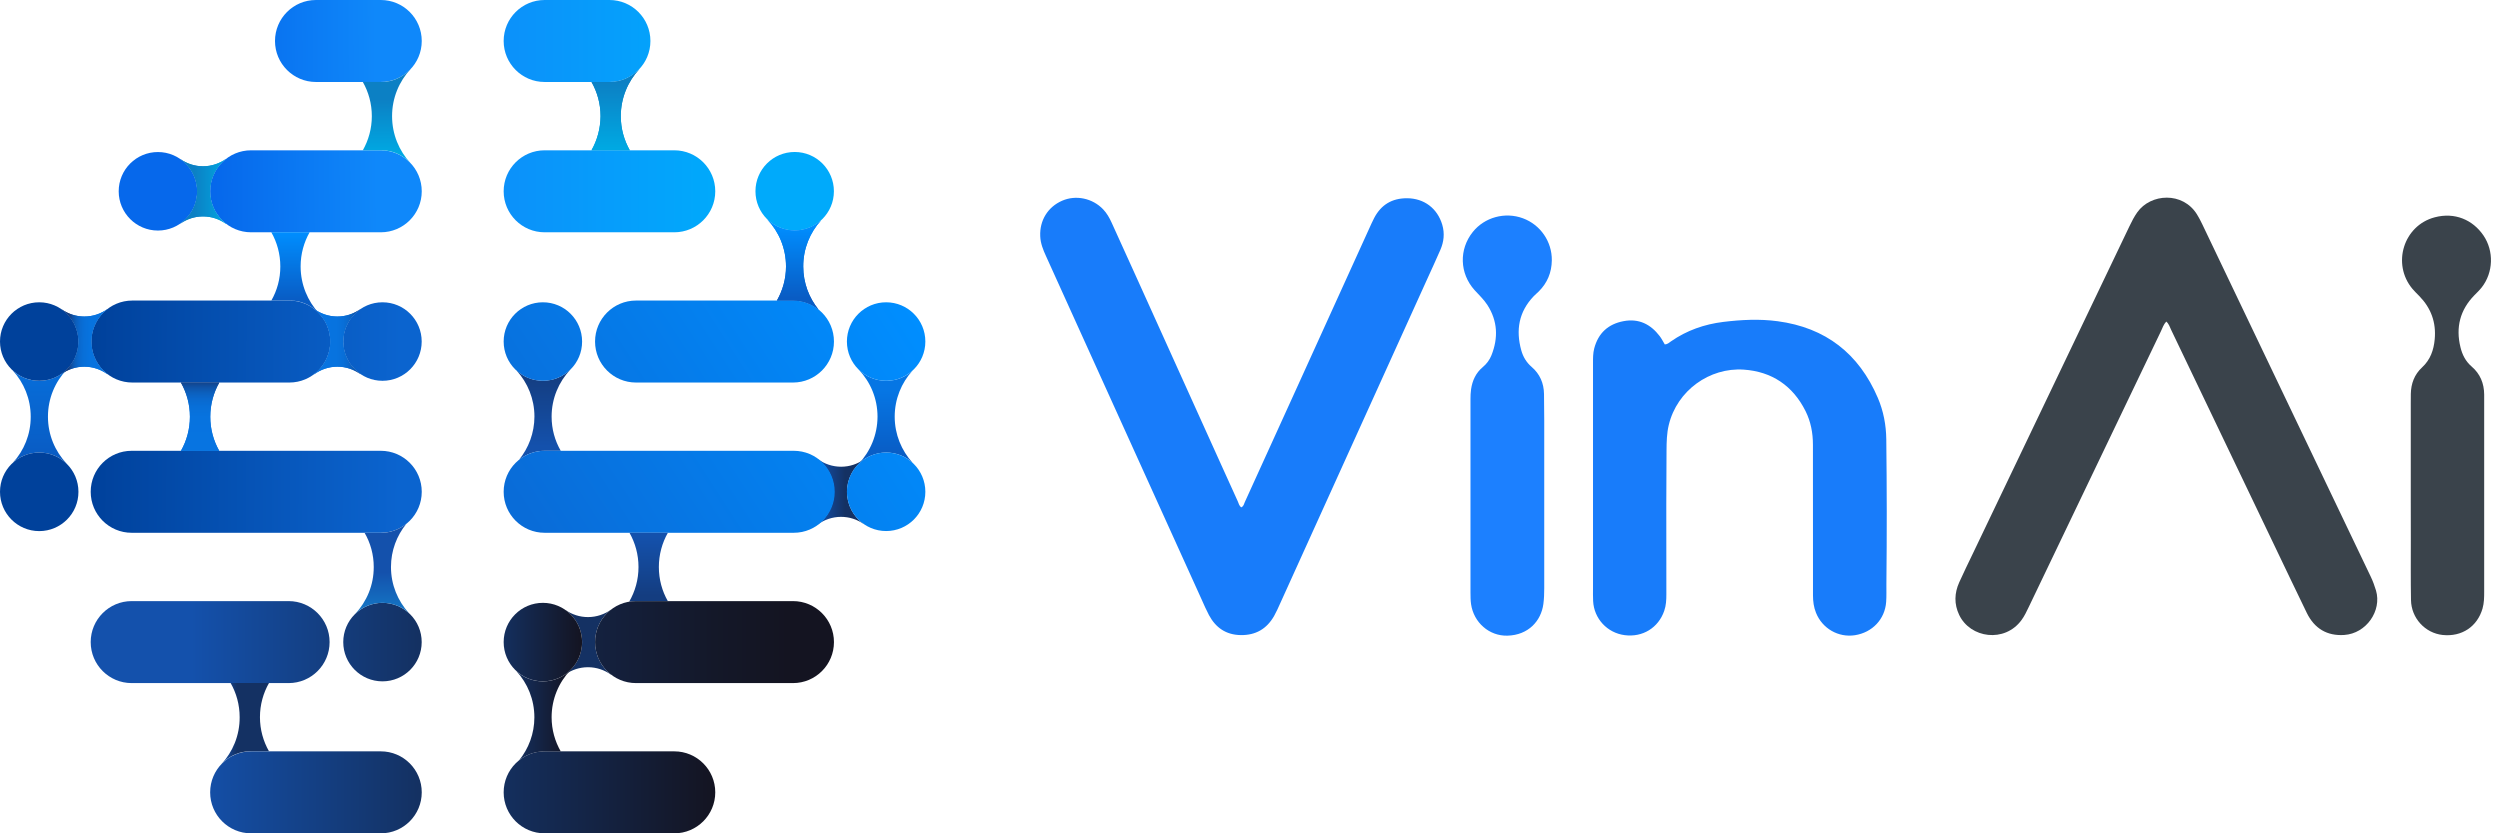 <svg width="276" height="92" viewBox="0 0 276 92" fill="none" xmlns="http://www.w3.org/2000/svg">
<path d="M24.989 17.514C24.267 18.038 23.38 18.358 22.415 18.358C21.496 18.358 20.64 18.07 19.938 17.578H19.925C21.036 18.364 21.764 19.655 21.764 21.119C21.764 22.583 21.036 23.881 19.925 24.66V24.68C20.627 24.187 21.483 23.893 22.409 23.893C23.36 23.893 24.242 24.2 24.957 24.724H24.983C23.897 23.9 23.195 22.589 23.195 21.119C23.201 19.643 23.903 18.339 24.989 17.514Z" fill="url(#paint0_linear_272_606)"/>
<path d="M34.67 34.102C35.392 34.626 36.28 34.945 37.244 34.945C38.164 34.945 39.019 34.658 39.722 34.166H39.735C38.623 34.952 37.895 36.243 37.895 37.707C37.895 39.17 38.623 40.468 39.735 41.248V41.267C39.032 40.775 38.176 40.481 37.25 40.481C36.299 40.481 35.418 40.788 34.702 41.312H34.677C35.762 40.487 36.465 39.177 36.465 37.707C36.465 36.23 35.762 34.926 34.67 34.102Z" fill="url(#paint1_linear_272_606)"/>
<path d="M11.885 34.102C11.163 34.626 10.275 34.945 9.311 34.945C8.391 34.945 7.536 34.658 6.833 34.166H6.82C7.932 34.952 8.66 36.243 8.66 37.707C8.66 39.17 7.932 40.468 6.82 41.248V41.267C7.523 40.775 8.379 40.481 9.305 40.481C10.256 40.481 11.137 40.788 11.853 41.312H11.878C10.793 40.487 10.09 39.177 10.09 37.707C10.09 36.23 10.793 34.926 11.885 34.102Z" fill="url(#paint2_linear_272_606)"/>
<path d="M1.431 51.078C2.197 50.382 3.219 49.96 4.336 49.96C5.511 49.96 6.578 50.426 7.357 51.187H7.363C6.08 49.832 5.294 48.01 5.294 45.997C5.294 43.977 6.086 42.149 7.376 40.794V40.787C6.591 41.56 5.518 42.04 4.33 42.04C3.206 42.04 2.178 41.612 1.411 40.909C2.638 42.251 3.391 44.034 3.391 46.003C3.397 47.959 2.65 49.736 1.431 51.078Z" fill="url(#paint3_linear_272_606)"/>
<path d="M90.281 57.905C91.002 57.381 91.89 57.061 92.855 57.061C93.774 57.061 94.63 57.349 95.332 57.841H95.345C94.234 57.055 93.506 55.764 93.506 54.3C93.506 52.836 94.234 51.539 95.345 50.759V50.74C94.643 51.232 93.787 51.526 92.861 51.526C91.909 51.526 91.028 51.219 90.313 50.695H90.287C91.373 51.519 92.075 52.83 92.075 54.3C92.069 55.77 91.367 57.074 90.281 57.905Z" fill="url(#paint4_linear_272_606)"/>
<path d="M17.434 25.453C15.039 25.453 13.104 23.509 13.104 21.119C13.104 18.722 15.046 16.785 17.434 16.785C19.829 16.785 21.764 18.728 21.764 21.119C21.77 23.516 19.829 25.453 17.434 25.453Z" fill="url(#paint5_linear_272_606)"/>
<path d="M42.04 9.051H34.881C32.384 9.051 30.36 7.025 30.36 4.526C30.36 2.026 32.384 0 34.881 0H42.04C44.537 0 46.561 2.026 46.561 4.526C46.561 7.025 44.537 9.051 42.04 9.051Z" fill="url(#paint6_linear_272_606)"/>
<path d="M42.04 25.645H27.722C25.225 25.645 23.201 23.619 23.201 21.119C23.201 18.62 25.225 16.594 27.722 16.594H42.04C44.537 16.594 46.561 18.62 46.561 21.119C46.561 23.619 44.537 25.645 42.04 25.645Z" fill="url(#paint7_linear_272_606)"/>
<path d="M40.054 16.594H42.04C42.085 16.594 42.129 16.594 42.174 16.6H42.18C42.212 16.6 42.251 16.6 42.283 16.6C43.266 16.626 44.173 17.016 44.895 17.61C44.914 17.629 44.933 17.642 44.952 17.661C44.977 17.687 45.01 17.706 45.035 17.732C45.073 17.764 45.112 17.802 45.144 17.834C45.156 17.847 45.169 17.853 45.175 17.866C45.22 17.911 45.265 17.949 45.303 17.994C45.31 18 45.31 18 45.316 18.007C44.058 16.651 43.285 14.83 43.285 12.823C43.285 10.809 44.064 8.987 45.329 7.626H45.322C45.278 7.677 45.227 7.722 45.175 7.773C45.169 7.779 45.156 7.792 45.15 7.799C45.112 7.831 45.08 7.869 45.041 7.901C45.003 7.939 44.965 7.971 44.92 8.003C44.914 8.009 44.914 8.009 44.907 8.016C44.186 8.617 43.279 9.013 42.276 9.039C42.2 9.045 42.117 9.045 42.04 9.045H40.054C40.686 10.157 41.05 11.442 41.05 12.823C41.05 14.197 40.686 15.482 40.054 16.594Z" fill="url(#paint8_linear_272_606)"/>
<path d="M65.298 16.593H69.532C68.9 15.481 68.536 14.196 68.536 12.829C68.536 10.815 69.315 8.993 70.58 7.632H70.573C70.529 7.683 70.478 7.728 70.426 7.779C70.42 7.785 70.407 7.798 70.401 7.804C70.362 7.836 70.331 7.875 70.292 7.907C70.254 7.945 70.216 7.977 70.171 8.009C70.165 8.015 70.165 8.015 70.158 8.022C69.437 8.623 68.53 9.019 67.527 9.044C67.451 9.051 67.368 9.051 67.291 9.051H65.305C65.937 10.163 66.301 11.448 66.301 12.829C66.288 14.196 65.931 15.481 65.298 16.593Z" fill="url(#paint9_linear_272_606)"/>
<path d="M42.225 75.221C44.62 75.221 46.555 73.278 46.555 70.888C46.555 68.49 44.614 66.554 42.225 66.554C39.83 66.554 37.895 68.497 37.895 70.888C37.895 73.284 39.837 75.221 42.225 75.221Z" fill="url(#paint10_linear_272_606)"/>
<path d="M14.535 75.413H31.867C34.364 75.413 36.388 73.387 36.388 70.887C36.388 68.388 34.364 66.362 31.867 66.362H14.535C12.038 66.362 10.013 68.388 10.013 70.887C10.013 73.387 12.038 75.413 14.535 75.413Z" fill="url(#paint11_linear_272_606)"/>
<path d="M29.957 33.181H31.944C31.988 33.181 32.033 33.181 32.078 33.187H32.084C32.116 33.187 32.154 33.187 32.186 33.187C33.17 33.213 34.077 33.603 34.798 34.197C34.817 34.216 34.836 34.229 34.856 34.248C34.881 34.274 34.913 34.293 34.939 34.319C34.977 34.35 35.015 34.389 35.047 34.421C35.06 34.434 35.073 34.44 35.079 34.453C35.124 34.498 35.169 34.536 35.207 34.581C35.213 34.587 35.213 34.587 35.22 34.593C33.962 33.238 33.189 31.416 33.189 29.41C33.189 28.035 33.553 26.75 34.185 25.638H29.951C30.583 26.75 30.947 28.035 30.947 29.41C30.954 30.784 30.59 32.069 29.957 33.181Z" fill="url(#paint12_linear_272_606)"/>
<path d="M57.296 50.765C58.069 50.145 59.053 49.768 60.126 49.768H61.907C61.262 48.656 60.898 47.371 60.898 45.997C60.898 43.99 61.684 42.162 62.967 40.807H62.961C62.182 41.567 61.115 42.034 59.94 42.034C58.816 42.034 57.794 41.606 57.028 40.909C58.254 42.251 59.002 44.035 59.002 45.99C58.995 47.806 58.356 49.468 57.296 50.765Z" fill="url(#paint13_linear_272_606)"/>
<path d="M67.284 9.051H60.126C57.629 9.051 55.604 7.025 55.604 4.526C55.604 2.026 57.629 0 60.126 0H67.284C69.781 0 71.806 2.026 71.806 4.526C71.806 7.025 69.781 9.051 67.284 9.051Z" fill="url(#paint14_linear_272_606)"/>
<path d="M74.443 25.645H60.126C57.629 25.645 55.604 23.619 55.604 21.119C55.604 18.62 57.629 16.594 60.126 16.594H74.443C76.94 16.594 78.965 18.62 78.965 21.119C78.965 23.619 76.94 25.645 74.443 25.645Z" fill="url(#paint15_linear_272_606)"/>
<path d="M87.733 16.779C90.128 16.779 92.063 18.723 92.063 21.113C92.063 23.51 90.121 25.447 87.733 25.447C85.338 25.447 83.403 23.504 83.403 21.113C83.403 18.723 85.338 16.779 87.733 16.779Z" fill="url(#paint16_linear_272_606)"/>
<path d="M90.645 24.328C89.879 25.025 88.85 25.453 87.733 25.453C86.558 25.453 85.491 24.986 84.712 24.226H84.706C85.989 25.581 86.775 27.402 86.775 29.416C86.775 30.79 86.404 32.075 85.766 33.187H87.548C88.614 33.187 89.598 33.558 90.37 34.178C89.31 32.88 88.678 31.225 88.678 29.422C88.672 27.453 89.419 25.67 90.645 24.328Z" fill="url(#paint17_linear_272_606)"/>
<path d="M94.79 51.213C95.575 50.439 96.648 49.96 97.836 49.96C98.96 49.96 99.988 50.388 100.754 51.091C99.528 49.749 98.775 47.966 98.775 45.997C98.775 44.041 99.522 42.258 100.741 40.922C99.975 41.618 98.953 42.04 97.836 42.04C96.661 42.04 95.594 41.574 94.815 40.813H94.809C96.092 42.168 96.878 43.99 96.878 46.003C96.871 48.017 96.08 49.851 94.79 51.213Z" fill="url(#paint18_linear_272_606)"/>
<path d="M97.829 42.04C100.224 42.04 102.159 40.097 102.159 37.706C102.159 35.309 100.218 33.373 97.829 33.373C95.434 33.373 93.499 35.316 93.499 37.706C93.499 40.103 95.434 42.04 97.829 42.04Z" fill="url(#paint19_linear_272_606)"/>
<path d="M59.934 42.04C57.539 42.04 55.604 40.097 55.604 37.706C55.604 35.309 57.545 33.373 59.934 33.373C62.329 33.373 64.264 35.316 64.264 37.706C64.27 40.103 62.329 42.04 59.934 42.04Z" fill="url(#paint20_linear_272_606)"/>
<path d="M97.829 49.96C100.224 49.96 102.159 51.903 102.159 54.294C102.159 56.691 100.218 58.627 97.829 58.627C95.434 58.627 93.499 56.684 93.499 54.294C93.499 51.903 95.434 49.96 97.829 49.96Z" fill="url(#paint21_linear_272_606)"/>
<path d="M87.548 33.181H70.216C67.719 33.181 65.694 35.207 65.694 37.706C65.694 40.206 67.719 42.232 70.216 42.232H87.548C90.045 42.232 92.069 40.206 92.069 37.706C92.069 35.207 90.045 33.181 87.548 33.181Z" fill="url(#paint22_linear_272_606)"/>
<path d="M87.631 49.768H60.126C57.629 49.768 55.604 51.794 55.604 54.294C55.604 56.793 57.629 58.819 60.126 58.819H87.631C90.128 58.819 92.152 56.793 92.152 54.294C92.146 51.794 90.128 49.768 87.631 49.768Z" fill="url(#paint23_linear_272_606)"/>
<path d="M69.462 66.426C69.705 66.388 69.954 66.362 70.216 66.362H73.728C73.096 65.256 72.738 63.971 72.738 62.597C72.738 61.223 73.102 59.931 73.734 58.819H69.494C70.126 59.931 70.49 61.223 70.49 62.597C70.49 63.997 70.113 65.301 69.462 66.426Z" fill="url(#paint24_linear_272_606)"/>
<path d="M67.489 67.282C66.767 67.806 65.879 68.126 64.915 68.126C63.996 68.126 63.14 67.838 62.437 67.346H62.425C63.536 68.132 64.264 69.424 64.264 70.887C64.264 72.351 63.536 73.649 62.425 74.428V74.448C63.127 73.956 63.983 73.661 64.909 73.661C65.86 73.661 66.742 73.968 67.457 74.492H67.482C66.397 73.668 65.694 72.358 65.694 70.887C65.694 69.411 66.397 68.107 67.489 67.282Z" fill="url(#paint25_linear_272_606)"/>
<path d="M60.126 92H74.443C76.94 92 78.965 89.974 78.965 87.475C78.965 84.975 76.94 82.949 74.443 82.949H60.126C57.629 82.949 55.604 84.975 55.604 87.475C55.604 89.974 57.629 92 60.126 92Z" fill="url(#paint26_linear_272_606)"/>
<path d="M59.934 75.221C57.539 75.221 55.604 73.278 55.604 70.888C55.604 68.49 57.545 66.554 59.934 66.554C62.329 66.554 64.264 68.497 64.264 70.888C64.27 73.284 62.329 75.221 59.934 75.221Z" fill="url(#paint27_linear_272_606)"/>
<path d="M57.309 83.94C58.082 83.32 59.059 82.955 60.126 82.955H61.907C61.269 81.85 60.898 80.558 60.898 79.184C60.898 77.164 61.69 75.336 62.98 73.981V73.975C62.195 74.748 61.122 75.227 59.934 75.227C58.81 75.227 57.782 74.799 57.016 74.096C58.242 75.438 58.995 77.222 58.995 79.191C58.995 80.987 58.363 82.642 57.309 83.94Z" fill="url(#paint28_linear_272_606)"/>
<path d="M42.225 42.04C44.62 42.04 46.555 40.097 46.555 37.706C46.555 35.309 44.614 33.373 42.225 33.373C39.83 33.373 37.895 35.316 37.895 37.706C37.895 40.103 39.837 42.04 42.225 42.04Z" fill="url(#paint29_linear_272_606)"/>
<path d="M4.33 42.04C1.941 42.04 0 40.103 0 37.706C0 35.309 1.941 33.373 4.33 33.373C6.725 33.373 8.66 35.316 8.66 37.706C8.666 40.103 6.725 42.04 4.33 42.04Z" fill="url(#paint30_linear_272_606)"/>
<path d="M4.33 58.634C1.941 58.634 0 56.691 0 54.294C0 51.897 1.941 49.96 4.33 49.96C6.725 49.96 8.66 51.903 8.66 54.294C8.666 56.691 6.725 58.634 4.33 58.634Z" fill="url(#paint31_linear_272_606)"/>
<path d="M14.611 42.232H31.944C34.44 42.232 36.465 40.206 36.465 37.706C36.465 35.207 34.44 33.181 31.944 33.181H14.611C12.114 33.181 10.09 35.207 10.09 37.706C10.09 40.206 12.114 42.232 14.611 42.232Z" fill="url(#paint32_linear_272_606)"/>
<path d="M14.535 58.819H42.04C44.537 58.819 46.561 56.793 46.561 54.294C46.561 51.794 44.537 49.768 42.04 49.768H14.535C12.038 49.768 10.013 51.794 10.013 54.294C10.013 56.793 12.038 58.819 14.535 58.819Z" fill="url(#paint33_linear_272_606)"/>
<path d="M39.205 67.781C39.984 67.02 41.05 66.553 42.225 66.553C43.349 66.553 44.371 66.981 45.137 67.678C43.911 66.336 43.164 64.552 43.164 62.597C43.164 60.788 43.803 59.132 44.863 57.828C44.09 58.448 43.106 58.825 42.033 58.825H40.252C40.897 59.938 41.261 61.222 41.261 62.597C41.267 64.604 40.482 66.425 39.205 67.781Z" fill="url(#paint34_linear_272_606)"/>
<path d="M24.44 84.361C24.44 84.355 24.446 84.355 24.453 84.349C24.497 84.304 24.536 84.259 24.58 84.214C24.593 84.202 24.599 84.195 24.612 84.183C24.651 84.15 24.689 84.112 24.721 84.08C24.746 84.055 24.778 84.035 24.804 84.01C24.823 83.991 24.842 83.978 24.861 83.959C25.583 83.364 26.49 82.974 27.473 82.949C27.505 82.949 27.544 82.949 27.575 82.949H27.582C27.627 82.949 27.671 82.942 27.709 82.942H29.696C29.063 81.83 28.699 80.545 28.699 79.177C28.699 77.803 29.063 76.519 29.696 75.406H25.462C26.094 76.519 26.458 77.803 26.458 79.177C26.471 81.185 25.698 83.006 24.44 84.361Z" fill="url(#paint35_linear_272_606)"/>
<path d="M24.21 42.232H19.97C20.602 43.344 20.966 44.635 20.966 46.01C20.966 47.377 20.608 48.662 19.976 49.775H24.203C23.571 48.662 23.214 47.384 23.214 46.01C23.214 44.635 23.578 43.344 24.21 42.232Z" fill="url(#paint36_linear_272_606)"/>
<path d="M70.216 75.413H87.548C90.045 75.413 92.069 73.387 92.069 70.887C92.069 68.388 90.045 66.362 87.548 66.362H70.216C67.719 66.362 65.694 68.388 65.694 70.887C65.694 73.387 67.719 75.413 70.216 75.413Z" fill="url(#paint37_linear_272_606)"/>
<path d="M27.722 92H42.04C44.537 92 46.561 89.974 46.561 87.475C46.561 84.975 44.537 82.949 42.04 82.949H27.722C25.225 82.949 23.201 84.975 23.201 87.475C23.201 89.974 25.225 92 27.722 92Z" fill="url(#paint38_linear_272_606)"/>
<path d="M24.989 17.514C24.267 18.038 23.38 18.358 22.415 18.358C21.496 18.358 20.64 18.07 19.938 17.578H19.925C21.036 18.364 21.764 19.655 21.764 21.119C21.764 22.583 21.036 23.881 19.925 24.66V24.68C20.627 24.187 21.483 23.893 22.409 23.893C23.36 23.893 24.242 24.2 24.957 24.724H24.983C23.897 23.9 23.195 22.589 23.195 21.119C23.201 19.643 23.903 18.339 24.989 17.514Z" fill="url(#paint39_linear_272_606)"/>
<path d="M34.67 34.102C35.392 34.626 36.28 34.945 37.244 34.945C38.164 34.945 39.019 34.658 39.722 34.166H39.735C38.623 34.952 37.895 36.243 37.895 37.707C37.895 39.17 38.623 40.468 39.735 41.248V41.267C39.032 40.775 38.176 40.481 37.25 40.481C36.299 40.481 35.418 40.788 34.702 41.312H34.677C35.762 40.487 36.465 39.177 36.465 37.707C36.465 36.23 35.762 34.926 34.67 34.102Z" fill="url(#paint40_linear_272_606)"/>
<path d="M11.885 34.102C11.163 34.626 10.275 34.945 9.311 34.945C8.391 34.945 7.536 34.658 6.833 34.166H6.82C7.932 34.952 8.66 36.243 8.66 37.707C8.66 39.17 7.932 40.468 6.82 41.248V41.267C7.523 40.775 8.379 40.481 9.305 40.481C10.256 40.481 11.137 40.788 11.853 41.312H11.878C10.793 40.487 10.09 39.177 10.09 37.707C10.09 36.23 10.793 34.926 11.885 34.102Z" fill="url(#paint41_linear_272_606)"/>
<path d="M65.298 16.593H69.532C68.9 15.481 68.536 14.196 68.536 12.829C68.536 10.815 69.315 8.993 70.58 7.632H70.573C70.529 7.683 70.478 7.728 70.426 7.779C70.42 7.785 70.407 7.798 70.401 7.804C70.362 7.836 70.331 7.875 70.292 7.907C70.254 7.945 70.216 7.977 70.171 8.009C70.165 8.015 70.165 8.015 70.158 8.022C69.437 8.623 68.53 9.019 67.527 9.044C67.451 9.051 67.368 9.051 67.291 9.051H65.305C65.937 10.163 66.301 11.448 66.301 12.829C66.288 14.196 65.931 15.481 65.298 16.593Z" fill="url(#paint42_linear_272_606)"/>
<path d="M90.645 24.328C89.879 25.025 88.85 25.453 87.733 25.453C86.558 25.453 85.491 24.986 84.712 24.226H84.706C85.989 25.581 86.775 27.402 86.775 29.416C86.775 30.79 86.404 32.075 85.766 33.187H87.548C88.614 33.187 89.598 33.558 90.37 34.178C89.31 32.88 88.678 31.225 88.678 29.422C88.672 27.453 89.419 25.67 90.645 24.328Z" fill="url(#paint43_linear_272_606)"/>
<path d="M24.21 42.232H19.97C20.602 43.344 20.966 44.635 20.966 46.01C20.966 47.377 20.608 48.662 19.976 49.775H24.203C23.571 48.662 23.214 47.384 23.214 46.01C23.214 44.635 23.578 43.344 24.21 42.232Z" fill="url(#paint44_linear_272_606)"/>
<path d="M239.155 35.501C238.854 35.821 238.74 36.211 238.567 36.568C233.701 46.719 228.841 56.869 223.975 67.013C223.738 67.506 223.502 68.011 223.183 68.445C221.318 71.008 217.512 70.459 216.292 67.883C215.724 66.688 215.762 65.479 216.299 64.29C216.778 63.229 217.288 62.181 217.793 61.133C223.56 49.071 229.333 37.016 235.099 24.961C235.349 24.436 235.617 23.919 235.955 23.439C237.437 21.349 240.975 21.138 242.546 23.669C242.756 24.008 242.942 24.366 243.114 24.724C249.321 37.7 255.529 50.682 261.73 63.664C261.966 64.156 262.151 64.668 262.311 65.192C262.969 67.429 261.244 69.941 258.798 70.101C256.927 70.222 255.522 69.41 254.667 67.659C253.453 65.173 252.272 62.667 251.071 60.174C247.278 52.254 243.491 44.341 239.697 36.421C239.544 36.108 239.455 35.75 239.155 35.501Z" fill="#3A434B"/>
<path d="M137.021 56.013C137.302 55.911 137.334 55.636 137.436 55.412C139.237 51.468 141.032 47.518 142.826 43.568C145.693 37.265 148.554 30.956 151.422 24.654C151.511 24.456 151.607 24.258 151.709 24.066C152.476 22.602 153.676 21.88 155.337 21.886C157.214 21.892 158.689 22.998 159.226 24.814C159.507 25.772 159.404 26.693 159.015 27.588C158.549 28.655 158.063 29.716 157.578 30.777C152.163 42.73 146.747 54.677 141.325 66.63C141.115 67.097 140.91 67.563 140.661 68.004C139.85 69.423 138.637 70.139 136.976 70.114C135.354 70.088 134.218 69.302 133.47 67.908C133.164 67.333 132.902 66.726 132.634 66.125C128.042 56 123.451 45.875 118.865 35.75C117.735 33.264 116.611 30.771 115.481 28.278C115.161 27.581 114.874 26.872 114.842 26.092C114.759 24.347 115.672 22.851 117.256 22.161C118.776 21.496 120.609 21.88 121.784 23.107C122.192 23.535 122.48 24.04 122.723 24.577C123.687 26.699 124.651 28.821 125.615 30.95C128.681 37.725 131.74 44.501 134.805 51.276C135.418 52.638 136.038 53.999 136.657 55.361C136.74 55.585 136.817 55.834 137.021 56.013Z" fill="#187CFA"/>
<path d="M183.793 38.026C184.093 38.013 184.278 37.828 184.476 37.687C186.22 36.473 188.168 35.795 190.256 35.539C192.248 35.297 194.247 35.194 196.252 35.463C201.553 36.172 205.219 39.036 207.313 43.926C207.933 45.377 208.227 46.917 208.246 48.502C208.31 53.827 208.316 59.152 208.258 64.476C208.252 65.135 208.278 65.793 208.233 66.445C208.099 68.362 206.707 69.826 204.784 70.127C202.958 70.408 201.183 69.392 200.487 67.653C200.237 67.039 200.154 66.387 200.154 65.729C200.161 64.38 200.154 63.032 200.154 61.683C200.148 57.49 200.142 53.297 200.148 49.097C200.148 47.799 199.912 46.553 199.337 45.396C197.932 42.577 195.601 41.017 192.51 40.807C188.736 40.551 185.147 43.114 184.234 46.911C184.01 47.838 183.991 48.79 183.985 49.743C183.966 51.711 183.959 53.68 183.959 55.649C183.959 58.966 183.959 62.29 183.966 65.608C183.966 66.228 183.94 66.841 183.729 67.442C183.084 69.308 181.347 70.382 179.361 70.12C177.439 69.871 175.977 68.299 175.881 66.355C175.855 65.882 175.868 65.409 175.868 64.936C175.868 56.659 175.868 48.375 175.868 40.097C175.868 39.554 175.862 39.01 176.002 38.467C176.449 36.773 177.541 35.776 179.24 35.456C180.919 35.137 182.229 35.789 183.238 37.118C183.448 37.393 183.608 37.726 183.793 38.026Z" fill="#187CFA"/>
<path d="M162.342 54.894C162.342 51.283 162.342 47.671 162.342 44.066C162.342 43.702 162.355 43.337 162.406 42.98C162.546 42.008 162.942 41.158 163.702 40.525C164.137 40.161 164.456 39.726 164.66 39.215C165.42 37.297 165.344 35.443 164.213 33.679C163.817 33.059 163.275 32.567 162.789 32.024C161.129 30.176 161.059 27.524 162.598 25.606C163.9 23.983 166.148 23.369 168.128 24.098C170.069 24.814 171.347 26.68 171.321 28.745C171.302 30.087 170.829 31.231 169.878 32.177C169.699 32.356 169.501 32.516 169.322 32.701C167.675 34.421 167.33 36.447 167.949 38.678C168.147 39.387 168.511 40.007 169.092 40.506C169.999 41.286 170.44 42.296 170.459 43.491C170.472 44.475 170.484 45.46 170.484 46.444C170.484 52.606 170.491 58.768 170.484 64.93C170.484 65.511 170.465 66.099 170.389 66.675C170.14 68.56 168.722 70.12 166.416 70.177C164.411 70.229 162.706 68.733 162.406 66.707C162.342 66.278 162.349 65.837 162.342 65.396C162.342 61.9 162.342 58.397 162.342 54.894Z" fill="#1C80FF"/>
<path d="M266.149 54.869C266.149 51.404 266.149 47.94 266.149 44.475C266.149 44.149 266.149 43.817 266.155 43.491C266.174 42.347 266.551 41.343 267.401 40.557C268.314 39.713 268.684 38.646 268.793 37.451C268.965 35.59 268.384 34.005 267.081 32.676C266.826 32.414 266.564 32.164 266.328 31.883C264.041 29.141 265.344 24.897 268.799 23.989C271.009 23.407 272.988 24.264 274.17 25.99C275.345 27.716 275.268 30.074 273.991 31.717C273.748 32.03 273.455 32.312 273.174 32.593C271.59 34.216 271.098 36.14 271.635 38.333C271.832 39.157 272.203 39.892 272.873 40.468C273.812 41.273 274.246 42.328 274.253 43.561C274.253 43.779 274.253 43.996 274.253 44.22C274.253 51.257 274.253 58.295 274.253 65.332C274.253 65.953 274.246 66.566 274.074 67.173C273.499 69.174 271.788 70.325 269.668 70.101C267.739 69.896 266.206 68.247 266.174 66.247C266.136 64.061 266.155 61.874 266.155 59.682C266.149 58.078 266.149 56.473 266.149 54.869Z" fill="#3A434B"/>
<defs>
<linearGradient id="paint0_linear_272_606" x1="19.932" y1="21.116" x2="24.992" y2="21.116" gradientUnits="userSpaceOnUse">
<stop offset="0.308" stop-color="#0C80C4"/>
<stop offset="1" stop-color="#00A8E2"/>
</linearGradient>
<linearGradient id="paint1_linear_272_606" x1="34.672" y1="37.703" x2="39.732" y2="37.703" gradientUnits="userSpaceOnUse">
<stop offset="0.059" stop-color="#0774E1"/>
<stop offset="0.485" stop-color="#0773DF"/>
<stop offset="0.638" stop-color="#086FD8"/>
<stop offset="0.748" stop-color="#0A68CD"/>
<stop offset="0.836" stop-color="#0C5FBC"/>
<stop offset="0.912" stop-color="#0F52A6"/>
<stop offset="0.977" stop-color="#13438B"/>
<stop offset="1" stop-color="#143D80"/>
</linearGradient>
<linearGradient id="paint2_linear_272_606" x1="12.086" y1="37.73" x2="7.605" y2="37.65" gradientUnits="userSpaceOnUse">
<stop offset="0.053" stop-color="#0774E1"/>
<stop offset="0.482" stop-color="#0773DF"/>
<stop offset="0.636" stop-color="#086FD8"/>
<stop offset="0.746" stop-color="#0A68CD"/>
<stop offset="0.835" stop-color="#0C5FBC"/>
<stop offset="0.911" stop-color="#0F52A6"/>
<stop offset="0.977" stop-color="#13438B"/>
<stop offset="1" stop-color="#143D80"/>
</linearGradient>
<linearGradient id="paint3_linear_272_606" x1="4.395" y1="30.567" x2="4.395" y2="50.25" gradientUnits="userSpaceOnUse">
<stop offset="0.306" stop-color="#0676E4"/>
<stop offset="1" stop-color="#095CC4"/>
</linearGradient>
<linearGradient id="paint4_linear_272_606" x1="90.279" y1="54.299" x2="99.544" y2="54.299" gradientUnits="userSpaceOnUse">
<stop offset="0.004" stop-color="#1451AC"/>
<stop offset="0.325" stop-color="#143163"/>
</linearGradient>
<linearGradient id="paint5_linear_272_606" x1="15.778" y1="21.134" x2="41.715" y2="20.878" gradientUnits="userSpaceOnUse">
<stop offset="0.306" stop-color="#0668EB"/>
<stop offset="1" stop-color="#0F88FA"/>
</linearGradient>
<linearGradient id="paint6_linear_272_606" x1="15.616" y1="4.752" x2="41.553" y2="4.495" gradientUnits="userSpaceOnUse">
<stop offset="0.306" stop-color="#0668EB"/>
<stop offset="1" stop-color="#0F88FA"/>
</linearGradient>
<linearGradient id="paint7_linear_272_606" x1="15.78" y1="21.308" x2="41.717" y2="21.051" gradientUnits="userSpaceOnUse">
<stop offset="0.306" stop-color="#0668EB"/>
<stop offset="1" stop-color="#0F88FA"/>
</linearGradient>
<linearGradient id="paint8_linear_272_606" x1="42.693" y1="8.335" x2="42.693" y2="16.891" gradientUnits="userSpaceOnUse">
<stop offset="0.308" stop-color="#0C80C4"/>
<stop offset="1" stop-color="#00A8E2"/>
</linearGradient>
<linearGradient id="paint9_linear_272_606" x1="67.936" y1="9.009" x2="67.936" y2="16.331" gradientUnits="userSpaceOnUse">
<stop offset="0.004" stop-color="#0C80C4"/>
<stop offset="1" stop-color="#00A8E2"/>
</linearGradient>
<linearGradient id="paint10_linear_272_606" x1="10.046" y1="70.887" x2="46.259" y2="70.887" gradientUnits="userSpaceOnUse">
<stop offset="0.306" stop-color="#1451AC"/>
<stop offset="1" stop-color="#143162"/>
</linearGradient>
<linearGradient id="paint11_linear_272_606" x1="10.046" y1="70.886" x2="46.259" y2="70.886" gradientUnits="userSpaceOnUse">
<stop offset="0.306" stop-color="#1451AC"/>
<stop offset="1" stop-color="#143162"/>
</linearGradient>
<linearGradient id="paint12_linear_272_606" x1="32.59" y1="25.552" x2="32.59" y2="33.161" gradientUnits="userSpaceOnUse">
<stop offset="0.004" stop-color="#008EFF"/>
<stop offset="1" stop-color="#095CC4"/>
</linearGradient>
<linearGradient id="paint13_linear_272_606" x1="59.992" y1="49.303" x2="59.992" y2="41.337" gradientUnits="userSpaceOnUse">
<stop offset="0.004" stop-color="#1451AC"/>
<stop offset="1" stop-color="#143D80"/>
</linearGradient>
<linearGradient id="paint14_linear_272_606" x1="51.12" y1="4.525" x2="88.02" y2="4.525" gradientUnits="userSpaceOnUse">
<stop stop-color="#0E8CFA"/>
<stop offset="0.772" stop-color="#00AAFB"/>
</linearGradient>
<linearGradient id="paint15_linear_272_606" x1="51.12" y1="21.118" x2="88.02" y2="21.118" gradientUnits="userSpaceOnUse">
<stop stop-color="#0E8CFA"/>
<stop offset="0.772" stop-color="#00AAFB"/>
</linearGradient>
<linearGradient id="paint16_linear_272_606" x1="51.12" y1="21.119" x2="88.02" y2="21.119" gradientUnits="userSpaceOnUse">
<stop stop-color="#0E8CFA"/>
<stop offset="0.772" stop-color="#00AAFB"/>
</linearGradient>
<linearGradient id="paint17_linear_272_606" x1="87.677" y1="24.856" x2="87.677" y2="32.876" gradientUnits="userSpaceOnUse">
<stop offset="0.004" stop-color="#008EFF"/>
<stop offset="1" stop-color="#095CC4"/>
</linearGradient>
<linearGradient id="paint18_linear_272_606" x1="97.768" y1="39.891" x2="97.768" y2="50.384" gradientUnits="userSpaceOnUse">
<stop offset="0.306" stop-color="#0676E4"/>
<stop offset="1" stop-color="#095CC4"/>
</linearGradient>
<linearGradient id="paint19_linear_272_606" x1="101.446" y1="35.367" x2="61.082" y2="61.427" gradientUnits="userSpaceOnUse">
<stop stop-color="#008EFF"/>
<stop offset="1" stop-color="#096CD8"/>
</linearGradient>
<linearGradient id="paint20_linear_272_606" x1="90.283" y1="18.076" x2="49.919" y2="44.137" gradientUnits="userSpaceOnUse">
<stop stop-color="#008EFF"/>
<stop offset="1" stop-color="#096CD8"/>
</linearGradient>
<linearGradient id="paint21_linear_272_606" x1="109.002" y1="47.07" x2="68.638" y2="73.13" gradientUnits="userSpaceOnUse">
<stop stop-color="#008EFF"/>
<stop offset="1" stop-color="#096CD8"/>
</linearGradient>
<linearGradient id="paint22_linear_272_606" x1="95.864" y1="26.72" x2="55.5" y2="52.78" gradientUnits="userSpaceOnUse">
<stop stop-color="#008EFF"/>
<stop offset="1" stop-color="#096CD8"/>
</linearGradient>
<linearGradient id="paint23_linear_272_606" x1="101.946" y1="36.14" x2="61.581" y2="62.2" gradientUnits="userSpaceOnUse">
<stop stop-color="#008EFF"/>
<stop offset="1" stop-color="#096CD8"/>
</linearGradient>
<linearGradient id="paint24_linear_272_606" x1="71.598" y1="59.21" x2="71.598" y2="65.778" gradientUnits="userSpaceOnUse">
<stop offset="0.004" stop-color="#1451AC"/>
<stop offset="1" stop-color="#143D80"/>
</linearGradient>
<linearGradient id="paint25_linear_272_606" x1="64.956" y1="77.39" x2="64.956" y2="67.605" gradientUnits="userSpaceOnUse">
<stop offset="0.004" stop-color="#1451AC"/>
<stop offset="0.325" stop-color="#143163"/>
</linearGradient>
<linearGradient id="paint26_linear_272_606" x1="55.602" y1="87.477" x2="78.962" y2="87.477" gradientUnits="userSpaceOnUse">
<stop stop-color="#142F5E"/>
<stop offset="1" stop-color="#141421"/>
</linearGradient>
<linearGradient id="paint27_linear_272_606" x1="55.602" y1="70.887" x2="64.268" y2="70.887" gradientUnits="userSpaceOnUse">
<stop stop-color="#142F5E"/>
<stop offset="1" stop-color="#141421"/>
</linearGradient>
<linearGradient id="paint28_linear_272_606" x1="57.016" y1="78.956" x2="62.978" y2="78.956" gradientUnits="userSpaceOnUse">
<stop stop-color="#142F5E"/>
<stop offset="1" stop-color="#141421"/>
</linearGradient>
<linearGradient id="paint29_linear_272_606" x1="-4.816" y1="37.459" x2="44.233" y2="37.716" gradientUnits="userSpaceOnUse">
<stop offset="0.306" stop-color="#00419B"/>
<stop offset="1" stop-color="#0B64CF"/>
</linearGradient>
<linearGradient id="paint30_linear_272_606" x1="-4.818" y1="37.658" x2="44.233" y2="37.914" gradientUnits="userSpaceOnUse">
<stop offset="0.306" stop-color="#00419B"/>
<stop offset="1" stop-color="#0B64CF"/>
</linearGradient>
<linearGradient id="paint31_linear_272_606" x1="-4.904" y1="54.248" x2="44.146" y2="54.505" gradientUnits="userSpaceOnUse">
<stop offset="0.306" stop-color="#00419B"/>
<stop offset="1" stop-color="#0B64CF"/>
</linearGradient>
<linearGradient id="paint32_linear_272_606" x1="-4.817" y1="37.559" x2="44.233" y2="37.815" gradientUnits="userSpaceOnUse">
<stop offset="0.306" stop-color="#00419B"/>
<stop offset="1" stop-color="#0B64CF"/>
</linearGradient>
<linearGradient id="paint33_linear_272_606" x1="-4.904" y1="54.122" x2="44.146" y2="54.379" gradientUnits="userSpaceOnUse">
<stop offset="0.306" stop-color="#00419B"/>
<stop offset="1" stop-color="#0B64CF"/>
</linearGradient>
<linearGradient id="paint34_linear_272_606" x1="42.219" y1="59.619" x2="42.169" y2="68.091" gradientUnits="userSpaceOnUse">
<stop offset="0.417" stop-color="#1451AC"/>
<stop offset="0.97" stop-color="#1479C7"/>
</linearGradient>
<linearGradient id="paint35_linear_272_606" x1="24.44" y1="79.888" x2="29.709" y2="79.888" gradientUnits="userSpaceOnUse">
<stop offset="0.004" stop-color="#1451AC"/>
<stop offset="0.325" stop-color="#143163"/>
</linearGradient>
<linearGradient id="paint36_linear_272_606" x1="22.088" y1="49.841" x2="22.088" y2="42.039" gradientUnits="userSpaceOnUse">
<stop offset="0.059" stop-color="#0774E1"/>
<stop offset="0.485" stop-color="#0773DF"/>
<stop offset="0.638" stop-color="#086FD8"/>
<stop offset="0.748" stop-color="#0A68CD"/>
<stop offset="0.836" stop-color="#0C5FBC"/>
<stop offset="0.912" stop-color="#0F52A6"/>
<stop offset="0.977" stop-color="#13438B"/>
<stop offset="1" stop-color="#143D80"/>
</linearGradient>
<linearGradient id="paint37_linear_272_606" x1="52.123" y1="70.886" x2="87.019" y2="70.886" gradientUnits="userSpaceOnUse">
<stop stop-color="#142F5E"/>
<stop offset="0.395" stop-color="#14213F"/>
<stop offset="0.764" stop-color="#141829"/>
<stop offset="1" stop-color="#141421"/>
</linearGradient>
<linearGradient id="paint38_linear_272_606" x1="10.046" y1="87.477" x2="46.259" y2="87.477" gradientUnits="userSpaceOnUse">
<stop offset="0.306" stop-color="#1451AC"/>
<stop offset="1" stop-color="#143162"/>
</linearGradient>
<linearGradient id="paint39_linear_272_606" x1="19.932" y1="21.116" x2="24.992" y2="21.116" gradientUnits="userSpaceOnUse">
<stop offset="0.308" stop-color="#0C80C4"/>
<stop offset="1" stop-color="#00A8E2"/>
</linearGradient>
<linearGradient id="paint40_linear_272_606" x1="34.672" y1="37.703" x2="39.732" y2="37.703" gradientUnits="userSpaceOnUse">
<stop offset="0.059" stop-color="#0774E1"/>
<stop offset="0.485" stop-color="#0773DF"/>
<stop offset="0.638" stop-color="#086FD8"/>
<stop offset="0.748" stop-color="#0A68CD"/>
<stop offset="0.836" stop-color="#0C5FBC"/>
<stop offset="0.912" stop-color="#0F52A6"/>
<stop offset="0.977" stop-color="#13438B"/>
<stop offset="1" stop-color="#143D80"/>
</linearGradient>
<linearGradient id="paint41_linear_272_606" x1="12.086" y1="37.73" x2="7.605" y2="37.65" gradientUnits="userSpaceOnUse">
<stop offset="0.053" stop-color="#0774E1"/>
<stop offset="0.482" stop-color="#0773DF"/>
<stop offset="0.636" stop-color="#086FD8"/>
<stop offset="0.746" stop-color="#0A68CD"/>
<stop offset="0.835" stop-color="#0C5FBC"/>
<stop offset="0.911" stop-color="#0F52A6"/>
<stop offset="0.977" stop-color="#13438B"/>
<stop offset="1" stop-color="#143D80"/>
</linearGradient>
<linearGradient id="paint42_linear_272_606" x1="67.936" y1="9.009" x2="67.936" y2="16.331" gradientUnits="userSpaceOnUse">
<stop offset="0.004" stop-color="#0C80C4"/>
<stop offset="1" stop-color="#00A8E2"/>
</linearGradient>
<linearGradient id="paint43_linear_272_606" x1="87.677" y1="24.856" x2="87.677" y2="32.876" gradientUnits="userSpaceOnUse">
<stop offset="0.004" stop-color="#008EFF"/>
<stop offset="1" stop-color="#095CC4"/>
</linearGradient>
<linearGradient id="paint44_linear_272_606" x1="22.088" y1="49.841" x2="22.088" y2="42.039" gradientUnits="userSpaceOnUse">
<stop offset="0.059" stop-color="#0774E1"/>
<stop offset="0.485" stop-color="#0773DF"/>
<stop offset="0.638" stop-color="#086FD8"/>
<stop offset="0.748" stop-color="#0A68CD"/>
<stop offset="0.836" stop-color="#0C5FBC"/>
<stop offset="0.912" stop-color="#0F52A6"/>
<stop offset="0.977" stop-color="#13438B"/>
<stop offset="1" stop-color="#143D80"/>
</linearGradient>
</defs>
</svg>
